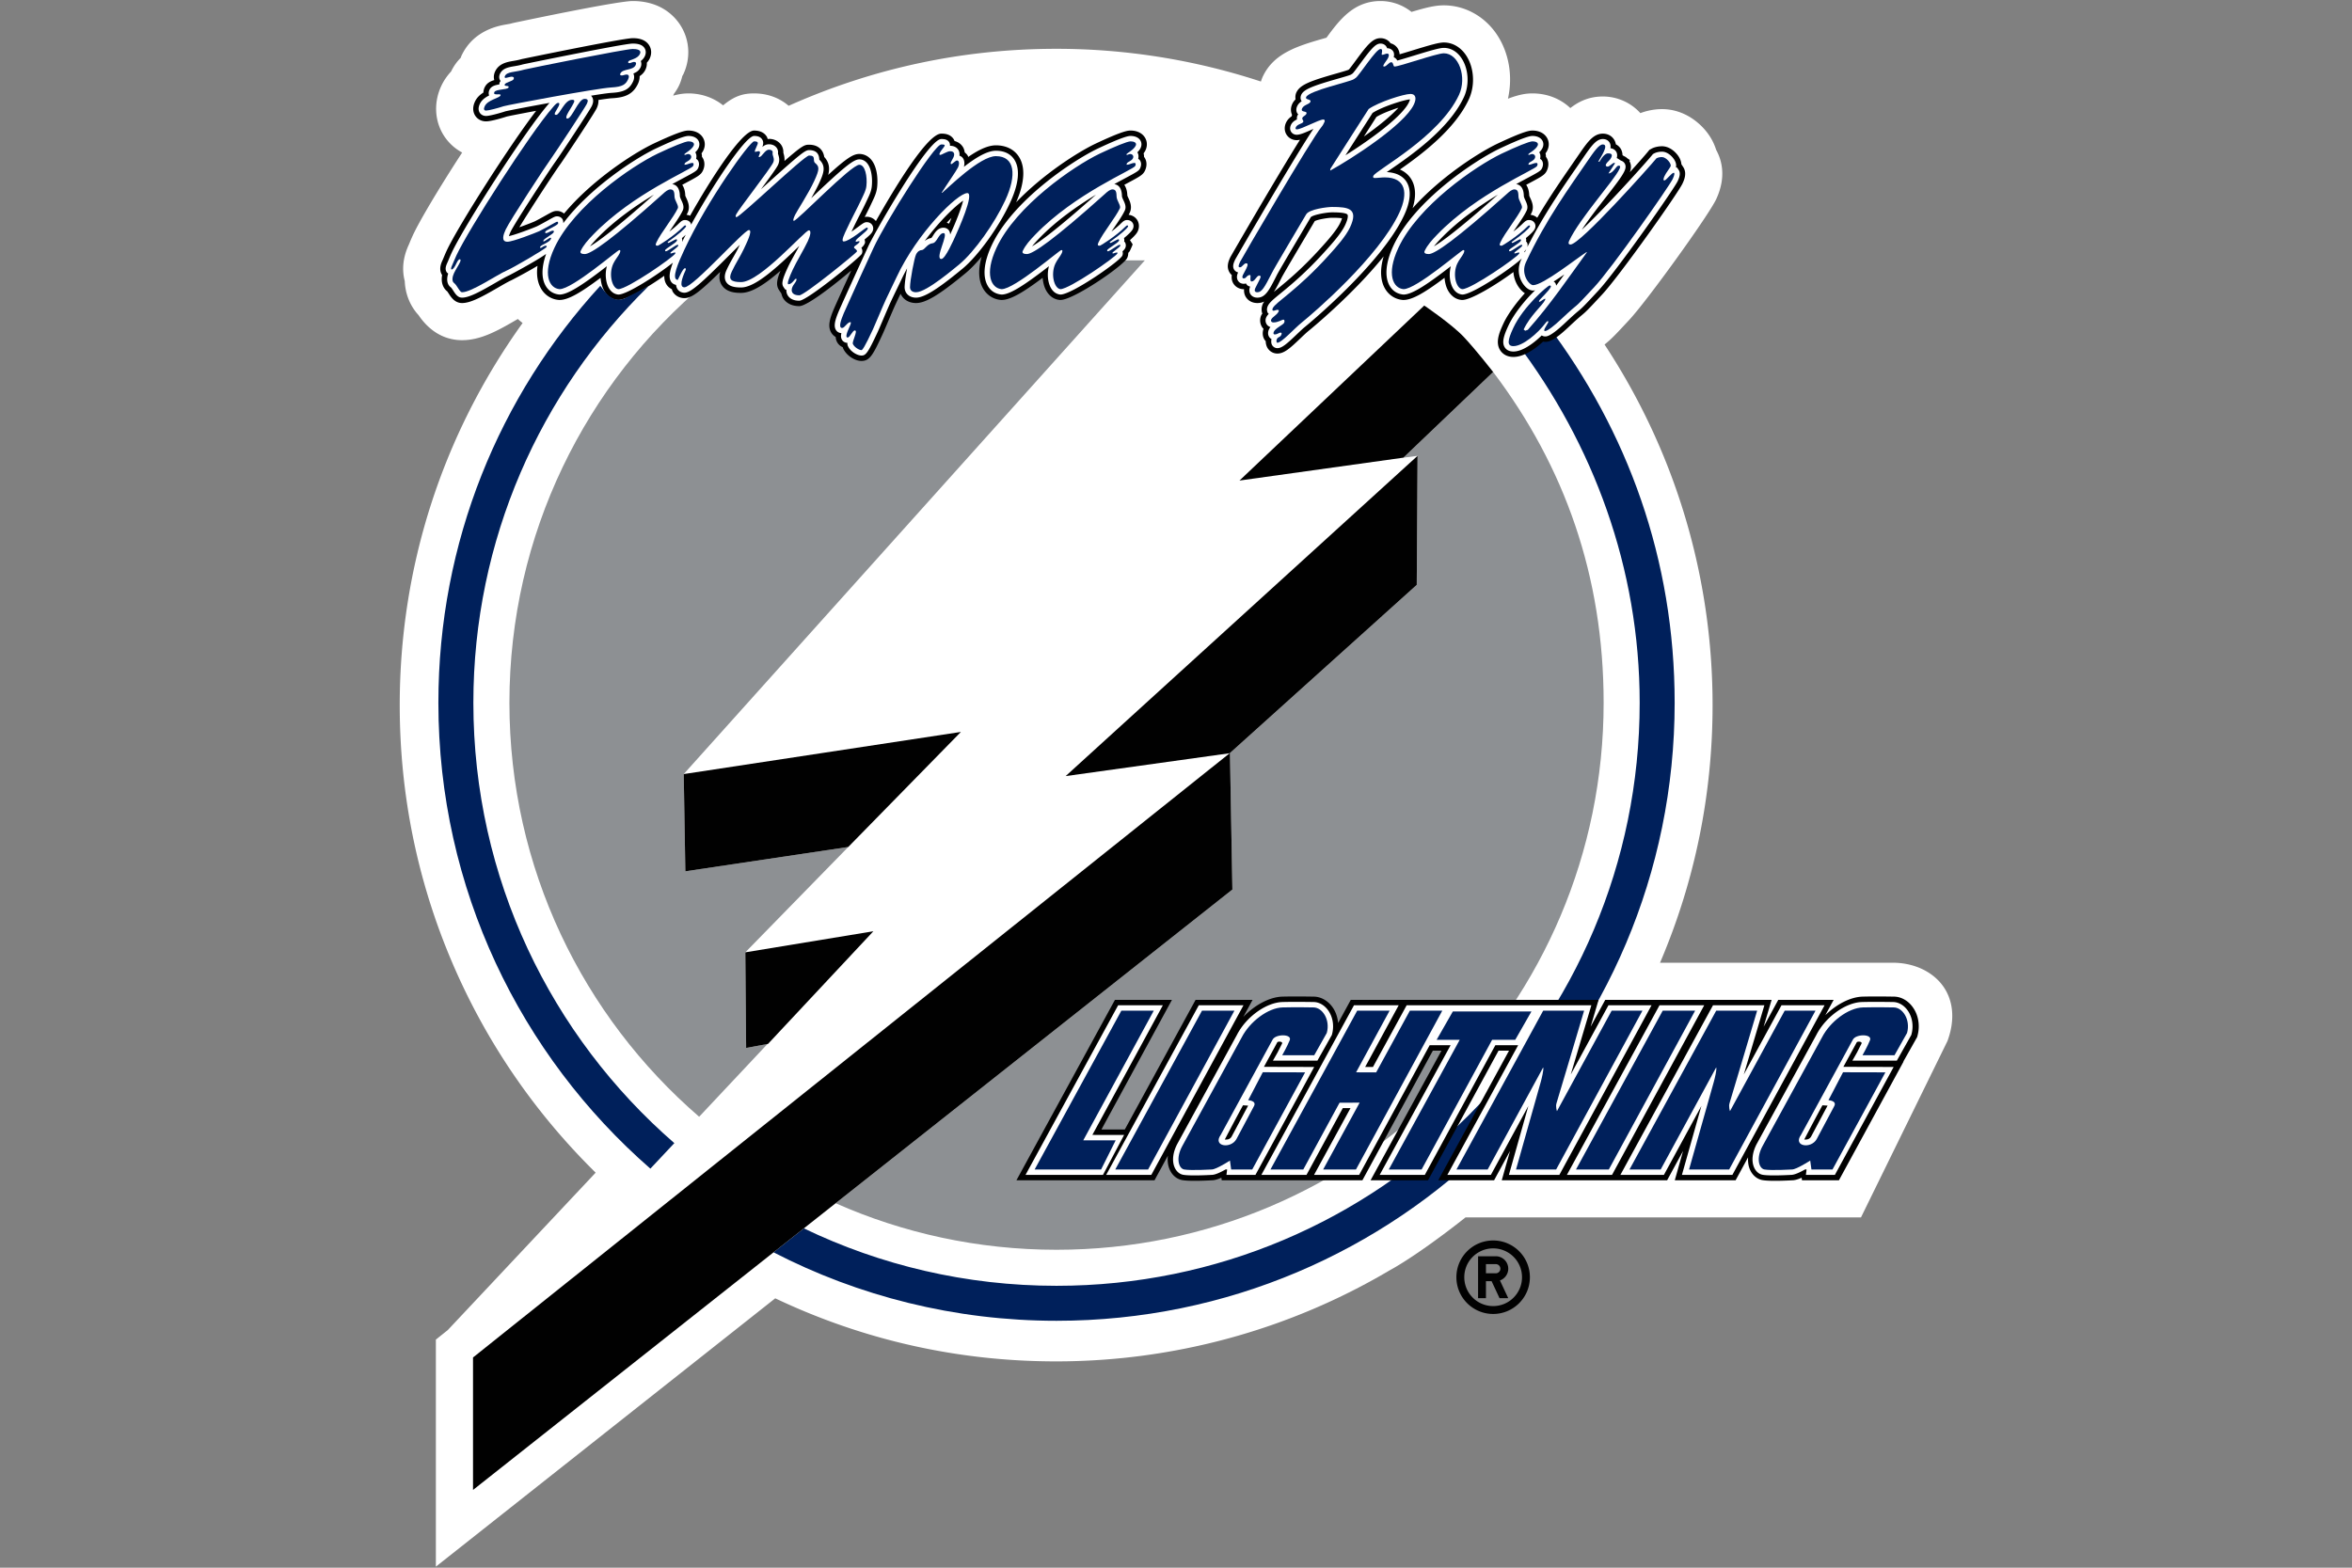 <svg xmlns="http://www.w3.org/2000/svg" viewBox="0 0 960 640" width="960" height="640" xml:space="preserve"><rect x="0" y="0" width="960" height="640" fill="#808080" stroke="none"/><path fill="#010101" d="M609.45 506.418c-8.282 0-15.005 6.713-15.005 15 0 8.279 6.723 15.002 15.005 15.002s14.995-6.723 14.995-15.001c0-8.288-6.713-15.001-14.995-15.001zm0 26.783a11.772 11.772 0 0 1-11.782-11.782c0-6.51 5.264-11.775 11.782-11.775 6.51 0 11.78 5.265 11.78 11.775 0 6.512-5.27 11.782-11.78 11.782zm6.164-15.26a5.085 5.085 0 0 0-5.09-5.082h-7.228v17.123h3.213v-6.954h2.306l3.246 6.954h3.553l-3.389-7.251a5.095 5.095 0 0 0 3.39-4.79zm-5.09 1.872h-4.015v-3.746h4.015c1.032 0 1.877.838 1.877 1.875a1.878 1.878 0 0 1-1.877 1.871z"/><path fill="#FFF" d="M794.88 425.004c3.094-8.334 2.517-16.226-1.635-22.197-4.257-6.123-12.003-9.78-20.72-9.78h-94.961l.163-.382c14.123-33.192 21.284-68.45 21.284-104.795 0-52.433-15.199-103.259-43.954-146.984l-.136-.207.473-.393c2.448-2.041 3.515-3.114 9.505-9.566 7.254-7.718 32.543-42.814 35.606-49.412 4.181-9.003 2.287-15.907-.038-20.113a22.76 22.76 0 0 0-2.497-5.388c-3.467-5.433-10.443-11.239-19.62-11.239-1.641 0-4.947.204-8.638 1.57l-.174.064-.125-.136c-3.867-4.227-9.405-6.652-15.194-6.652-4.82 0-9.1 1.5-13.086 4.584l-.185.143-.17-.16c-4.038-3.756-9.454-5.825-15.254-5.825-2.472 0-5.045.337-9.568 1.981l-.466.169.102-.485c1.856-8.825.3-17.997-4.273-25.162-4.978-7.8-13.203-12.456-22.002-12.456-3.563 0-7.192.888-13.056 2.638l-.137.04-.113-.088a20.32 20.32 0 0 0-12.528-4.35c-11.043 0-16.87 7.91-22.012 14.89l-.082.112h-.103c-11.457 3.278-21.346 6.116-25.906 15.937a16.203 16.203 0 0 0-.64 1.663l-.089.259-.26-.086a267.66 267.66 0 0 0-83.306-13.274c-37.848 0-74.529 7.804-109.025 23.195l-.087.039-.177-.06c-3.853-3.256-8.683-4.962-14.01-4.962-4.03 0-7.692.804-12.469 4.726l-.17.14-.176-.137c-3.876-3.05-8.82-4.73-13.924-4.73-1.915 0-3.695.241-5.768.778l-.512.133.261-.664c.956-1.3 1.652-2.447 2.19-3.607.498-1.073.915-2.284 1.277-3.704.083-.177.152-.294.222-.41.08-.135.16-.27.224-.41 3.036-6.537 2.581-13.993-1.218-19.945-2.356-3.692-8.022-9.883-19.494-9.883-6.653 0-48.683 8.928-49.052 9.018l-.578.157c-.354.105-.757.175-1.565.312-3.413.577-13.8 2.334-18.709 12.904a3.35 3.35 0 0 0-.142.385 4.556 4.556 0 0 1-.135.38l-.058.086a20.284 20.284 0 0 0-3.855 5.488l-.047.069c-1.67 1.803-3.014 3.792-3.997 5.91-3.12 6.718-2.718 14.277 1.074 20.222a20.216 20.216 0 0 0 7.215 6.773l.258.143-.16.248c-9.348 14.39-17.17 27.525-19.924 33.46a80.359 80.359 0 0 0-1.418 3.259l-.264.632c-2.358 5.079-2.918 10.075-1.668 14.853.206 5.288 2.2 10.21 5.622 13.919 5.746 8.467 12.836 10.237 17.775 10.237 7.819 0 14.843-4.063 22.28-8.365l.5-.29.151.151c.315.319.658.594 1.022.885.187.15.375.3.557.457l.193.164-.148.206c-32.709 45.682-49.999 99.544-49.999 155.765 0 36.48 7.21 71.845 21.425 105.115 13.726 32.124 33.36 60.917 58.351 85.577l.192.189-.184.196-60.168 64.065-4.866 3.89v92.694l138.52-109.544.156.073c35.973 17.034 74.497 25.672 114.502 25.672 47.98 0 95.074-12.868 136.188-37.212.117-.06 10.451-5.408 30.813-21.501l.075-.06h161.42l35.3-72z"/><path fill="#8D9093" d="m578.598 186.094-.33 52.678-76.247 68.648.993 55.727-161.94 128.066c27.57 12.204 58.066 18.998 90.16 18.998 123.329 0 223.31-99.98 223.31-223.31 0-51.696-15.92-96.455-45.099-135.043L572.81 186.84M346.222 345.78l-66.488 9.925-.662-39.694 188.216-209.719h-18.38l-48.513-3.127L296.75 107.3l-8.642 8.182c-49.007 40.964-80.183 102.552-80.183 171.42 0 67.552 30.038 128.053 77.44 169.002l27.894-29.703-8.715 1.614-.33-39.031"/><path fill="#00205B" d="M631.39 132.383s-6.812 4.011-8.632 3.515c0 0-2.854 4.276-3.681 4.111 31.1 41.13 50.178 91.79 50.178 146.893 0 131.451-106.568 238.02-238.02 238.02-36.95 0-71.93-8.426-103.132-23.45l-12.371 9.783c34.607 17.859 73.875 27.948 115.502 27.948 139.34 0 252.3-112.962 252.3-252.301 0-58.408-19.177-110.921-52.144-154.519z"/><g fill="#010101"><path d="M687.072 68.26s-.397-.62-.785-1.196c-.08-.912-.35-1.95-1.097-3.121-1.247-1.954-3.786-4.235-6.84-4.235-.745 0-2.67.104-4.388 1.06l-.745.414-.538.663c-1.17 1.444-3.97 4.623-7.448 8.454.404-.997.846-2.754-.179-4.582l.244-.38-1.043-.68c-.357-.352-.85-.689-1.477-.962l-.527-.344c-.032-1.183-.405-2.117-.752-2.66a4.998 4.998 0 0 0-1.96-1.775 5.221 5.221 0 0 0-.747-1.961c-.974-1.525-2.639-2.4-4.57-2.4-3.9 0-6.349 3.55-9.74 8.466 0 0-.244.353-.253.368l-2.676 3.883c-4.3 6.223-9.252 13.392-14.11 21.632-.729-.682-1.678-1.081-2.732-1.21.148-.283.317-.576.442-.849 1.119-2.408.088-4.623-.594-6.09-.13-.28-.31-.672-.378-.869l-.01-.212c-.074-1.912-.572-3.24-1.228-4.224l1.454-.78c4.997-2.666 6.183-3.299 6.995-5.047.857-1.847.795-3.776-.174-5.292-.063-.1-.154-.174-.224-.27a5.362 5.362 0 0 0-.175-1.457c.292-.4.566-.817.78-1.278.82-1.767.72-3.678-.28-5.243-1.13-1.77-3.24-2.785-5.793-2.785-1.045 0-2.991 0-14.53 5.45-7.848 3.785-23.302 13.79-34.42 26.258 1.868-5.922.789-9.761-.652-12.019-.845-1.325-2.26-2.783-4.51-3.782 8.921-6.228 22.404-16.35 28.104-28.622 2.613-5.628 2.22-12.776-.978-17.788-2.21-3.464-5.572-5.452-9.221-5.452-2.017 0-5.644 1.045-12.872 3.263-1.64.504-3.623 1.111-5.177 1.557a5.053 5.053 0 0 0-.763-2.383c-.687-1.077-1.732-1.808-2.966-2.126-.071-.098-.094-.202-.175-.3-.943-1.124-2.356-1.77-3.881-1.77-3.254 0-5.485 2.846-10.224 9.284-.936 1.272-2.183 2.963-2.663 3.479l-.231.157c-.694.29-2.988.949-4.874 1.488-10.454 2.99-14.862 4.53-16.36 7.756-.428.919-.472 1.877-.342 2.818-.491.498-.962 1.07-1.317 1.833-.93 2.008-.5 3.605-.109 4.462-.058.19-.099.39-.138.603-.846.562-1.732 1.363-2.308 2.603-.783 1.688-.703 3.484.218 4.929.887 1.39 2.43 2.22 4.128 2.22.43 0 .873-.058 1.336-.15-9.89 15.771-28.296 47.653-28.428 47.937-.631 1.36-1.805 3.889-.27 6.298.246.383.545.714.875 1.005-.174 1.258.03 2.477.68 3.497.903 1.413 2.478 2.257 4.213 2.257.012 0 .02-.005.033-.005.023.022.052.034.075.054-.072 1.136.153 2.237.757 3.182.983 1.543 2.689 2.426 4.68 2.426a6.449 6.449 0 0 0 2.81-.616c-.193.291-.4.577-.543.885-.635 1.366-.7 2.792-.246 4.062-.13.212-.294.35-.405.59a5.119 5.119 0 0 0 .324 4.938c.156.247.365.45.558.664-.516 1.567-.395 3.16.438 4.465.134.209.308.377.467.559.017 1.037.272 2.057.8 2.885.874 1.368 2.35 2.185 3.948 2.185 2.789 0 5.133-2.113 9.374-6.163 1.233-1.176 2.506-2.392 3.409-3.112.234-.19 17.771-14.436 30.601-30.383-1.893 6.448-.89 10.63.542 13.11 1.553 2.69 4.17 4.389 7.177 4.657l.197.017h.195c3.63 0 8.783-3.074 16.746-9.045.168 1.9.606 3.738 1.462 5.24 1.267 2.222 3.173 3.565 5.367 3.784l.218.02h.218c3.619 0 13.98-6.302 20.855-11.397.13 1.997.756 3.967 1.881 5.73.803 1.255 1.753 2.24 2.782 2.927-3.59 3.943-7.035 8.676-8.725 12.313-1.849 3.985-3.344 7.822-1.34 10.961.649 1.017 2.214 2.725 5.416 2.725 4.013 0 8.52-2.96 12.098-6.26.27.044.538.099.82.099 1.597 0 3.646-.46 9.518-5.977 3.387-3.192 4.668-4.258 5.514-4.963 1.656-1.379 2.214-1.895 8.163-8.3 7.081-7.534 31.032-41.385 32.903-45.415.573-1.236 1.918-4.133.316-6.642zM561.807 47.735c2.2-1.352 5.876-2.768 8.976-3.748-3.042 3.395-8.324 7.658-14.098 11.747l5.122-7.999zm-22.498 53.284c-7.878 8.751-13.991 13.749-18.035 17.056-.498.407-.902.744-1.331 1.1 1-1.576 1.992-3.513 3.15-5.799.624-1.304 6.315-10.902 9.715-16.637 0 0 2.881-4.883 3.825-6.48 1.338-.683 5.39-1.364 7.084-1.364 2.13 0 3.314.095 4.038.21-.122.423-.317.989-.703 1.819-1.466 3.154-5.543 7.664-7.743 10.094zM467.279 56.082c-1.13-1.77-3.242-2.785-5.795-2.785-1.045 0-2.99 0-14.527 5.45-7.337 3.539-21.325 12.5-32.202 23.835 3.44-7.89 3.86-14.305 1.136-18.573-1.926-3.016-5.262-4.678-9.398-4.678-3.298 0-7.172 1.886-11.28 4.736-.093-.195-.147-.412-.263-.594-.319-.5-.734-.902-1.185-1.255-.112-.802-.337-1.574-.775-2.259-.763-1.198-1.954-2.01-3.376-2.388-.1-.244-.192-.491-.335-.717-1.468-2.3-4.094-2.3-5.083-2.3-5.71 0-19.3 22.61-26.684 35.702a4.793 4.793 0 0 0-3.72-1.76c-.306 0-.577.054-.848.105.028-.06.061-.124.092-.183.889-1.738 1.73-3.38 2.702-5.47l.363-.772c.822-1.732 1.672-3.523 1.911-5.76.404-3.68-.057-8.607-2.557-11.397-1.253-1.398-2.927-2.168-4.712-2.168-2.445 0-5.121 1.642-12.703 8.545.66-2.45.54-4.992-1.613-7.314-.477-3.11-2.675-5.003-6.184-5.003-1.794 0-2.731.246-10.048 6.648.1-1.398-.202-2.543-.408-3.198-.031-.1-.074-.237-.085-.284.002.008.02.175.02.395.143-1.441-.284-2.882-1.24-3.971-1.101-1.256-2.781-1.977-4.604-1.977-.19 0-.334.072-.516.088-.122-.35-.192-.697-.42-1.054-1.027-1.612-2.763-2.429-5.157-2.429-5.064 0-17.915 20.236-26.117 34.779a5.038 5.038 0 0 0-1.435-.383c.146-.283.315-.576.442-.848 1.119-2.409.088-4.624-.596-6.09a12.2 12.2 0 0 1-.376-.87l-.01-.212c-.076-1.912-.572-3.239-1.228-4.224.48-.257 1.022-.55 1.452-.779 4.997-2.667 6.185-3.3 6.996-5.048.858-1.846.794-3.775-.173-5.291-.065-.1-.154-.175-.224-.27a5.36 5.36 0 0 0-.176-1.458c.293-.4.566-.817.78-1.278.821-1.767.719-3.678-.279-5.243-1.13-1.77-3.242-2.785-5.795-2.785-1.045 0-2.99 0-14.527 5.45-8.3 4.002-25.09 14.96-36.278 28.428-.831-.624-1.788-1.067-2.877-1.067-1.338 0-2.063.405-4.755 1.915-1.367.766-3.07 1.72-4.369 2.358-1.167.516-3.796 1.526-6.258 2.395 4.08-6.767 14.48-22.703 16.754-25.803 1.157-1.584 13.83-20.648 14.804-22.745.568-1.22.788-2.355.724-3.412 2.494-.382 4.428-.644 5.392-.704 5.057-.267 8.62-1.354 10.749-5.94.48-1.034.7-2.082.67-3.077.923-.626 1.803-1.435 2.393-2.706.425-.915.6-1.86.544-2.769.443-.503.858-1.065 1.18-1.757.856-1.843.765-3.812-.249-5.402-1.838-2.877-5.508-2.877-6.714-2.877-4.084 0-45.004 8.47-45.344 8.556-1.237.365-2.297.545-3.322.718-2.506.424-5.938 1.005-7.488 4.341-.54 1.165-.636 2.38-.338 3.496-1.573.445-3.113 1.23-3.954 3.041a5.441 5.441 0 0 0-.482 2.05c-1.353.857-2.658 2.004-3.46 3.733-1.29 2.776-.489 4.75.105 5.679.952 1.492 2.577 2.349 4.46 2.349 2.144 0 7.341-1.596 8.35-1.941.913-.243 5.856-1.205 12.075-2.36-10.999 14.367-31.928 47.214-36.528 57.117-.475 1.025-.86 1.95-1.169 2.693-.203.49-.379.914-.514 1.205-.506 1.089-1.693 3.642-.179 6.013 0 0 .02.03.02.033-.525 2.806.257 5.325 2.29 6.81-.163-.117-.243-.204-.246-.207.138.153.452.64.66.961.924 1.438 2.473 3.846 5.436 3.846 3.49 0 8.083-2.507 14.692-6.33 2.184-1.265 4.248-2.459 5.316-2.92.093-.037 5.738-2.91 10.78-5.935-.59 4.32.3 7.302 1.426 9.253 1.553 2.69 4.169 4.389 7.177 4.657l.195.017h.197c3.628 0 8.783-3.074 16.746-9.044.168 1.9.604 3.737 1.462 5.24 1.266 2.221 3.172 3.564 5.365 3.783l.218.021h.22c3.26 0 12.004-5.125 18.733-9.868-.013 1.264.22 2.372.793 3.364.539.937 1.34 1.636 2.274 2.107.142.382.238.786.456 1.13 1.02 1.597 2.736 2.514 4.707 2.514 2.924 0 6.164-2.462 14.604-10.736-.561 2.038-.372 3.851.612 5.393 2.046 3.206 6.15 3.206 7.903 3.206 4.49 0 9.963-3.7 16.093-9.042-1.497 3.59-1.903 5.847-.664 7.787 0 0 .578.902 1.02 1.535.157.7.388 1.38.78 1.995.746 1.169 2.587 3.13 6.534 3.13 3.146 0 14.108-8.504 21.21-14.557-2.91 6.374-6.049 13.288-7.105 15.727-1.53 3.634-2.751 7.123-.925 9.874a5.063 5.063 0 0 0 1.672 1.557c.055.83.273 1.631.76 2.396.52.813 1.273 1.405 2.132 1.782.067.2.103.401.204.603 1.289 2.718 4.635 4.995 7.422 4.995 3.417 0 4.71-2.457 8.666-10.975.407-.88 1.179-2.691 2.07-4.787 1.145-2.691 2.442-5.741 3.274-7.534a261.017 261.017 0 0 1 1.968-4.134c1.019 2.316 3.35 3.796 6.31 3.796 3.852 0 9.238-3.189 19.21-11.375.411-.338.88-.721 1.006-.817l-.002.002c2.074-1.723 4.312-4.068 6.56-6.726-1.845 6.376-.843 10.52.58 12.984 1.554 2.691 4.17 4.389 7.178 4.657l.195.017h.197c3.628 0 8.783-3.074 16.746-9.044.166 1.9.604 3.737 1.462 5.24 1.266 2.221 3.172 3.564 5.365 3.783l.218.021h.22c5.387 0 25.783-13.999 27.24-17.134.31-.67.439-1.377.437-2.075.176-.216.398-.4.54-.637l.128-.21.102-.222s1.02-2.192 1.024-2.438l-1.099-1.72c2.483-2.174 2.992-3.206 3.192-3.636.709-1.523.614-3.24-.249-4.594-.766-1.2-2.02-1.921-3.48-2.1.148-.283.318-.576.445-.848 1.118-2.409.088-4.624-.596-6.09-.13-.28-.31-.672-.376-.87a8.946 8.946 0 0 1-.011-.211c-.075-1.913-.572-3.24-1.228-4.224.48-.257 1.023-.551 1.452-.78 4.998-2.666 6.184-3.3 6.996-5.048.858-1.846.795-3.775-.172-5.291-.065-.1-.155-.175-.225-.27a5.431 5.431 0 0 0-.176-1.458c.293-.4.567-.817.782-1.278.82-1.767.717-3.678-.28-5.243zm-79.9 35.218a4.892 4.892 0 0 0-.942-.35 83.864 83.864 0 0 1 1.92-2c-.312.773-.635 1.554-.977 2.35zM629.87 408.19h-78.532l-1.253 2.297-3.906 7.153c-.238-2.47-1.039-4.83-2.51-6.755-1.95-2.554-4.711-4.019-7.488-4.017-.301-.006-7.442-.148-12.78 0-5.301.147-11.403 3.518-15.94 8.31l.256-.472 3.54-6.516h-23.263l-1.256 2.297-27.638 50.629H449.567l25.235-46.409 3.545-6.517h-23.266l-1.255 2.297-35.394 64.834-3.561 6.524h56.365l1.252-2.305 4.206-7.741c-.253 2.14.01 4.167.838 5.918 1.04 2.199 2.875 3.679 5.034 4.06 3.114.55 10.646.154 12.222.063.556-.013 1.634-.117 3.737-1.043l.143 1.048H556.082l1.253-2.305 27.505-50.62H588.362l-25.375 46.398-3.57 6.527h23.457l1.254-2.305 27.524-50.62h4.285l-25.331 46.401-3.562 6.524h22.79l1.252-2.305 5.255-9.665-1.796 6.36-1.583 5.61H680.457l1.252-2.305 5.256-9.665-1.797 6.36-1.584 5.61H708.409l1.253-2.305 3.848-7.08c-.127 1.89.122 3.69.864 5.257 1.04 2.2 2.877 3.679 5.035 4.06 3.114.55 10.645.153 12.22.063.557-.013 1.637-.117 3.738-1.043l.143 1.048H750.581l1.254-2.303 21.584-39.652 3.538-6.501-.09-.002.242-.428 5.127-9.097.269-.477.143-.528c1.154-4.233.356-8.71-2.137-11.972-1.95-2.553-4.711-4.019-7.486-4.017-.301-.006-7.444-.148-12.783 0-5.025.14-10.761 3.187-15.213 7.582l3.402-6.26h-22.607l-1.252 2.301-4.724 8.675c.775-2.606 1.356-4.563 1.58-5.312l1.679-5.664H655.2l-1.253 2.301-4.72 8.675c.773-2.606 1.354-4.563 1.575-5.312l1.681-5.664H629.87"/></g><g fill="#FFF"><path d="M468.612 479.64H451.5l1.78-3.263 35.394-64.834.628-1.15h18.247l-1.771 3.26-35.227 64.834-.627 1.152zM656.664 479.64h-17.112l1.78-3.263 35.394-64.834.627-1.15H695.6l-1.77 3.26-35.228 64.834-.628 1.152zM711.751 438.653l14.758-27.107.625-1.152h17.589l-1.771 3.259-35.23 64.834-.624 1.152H686.497l.793-2.804 7.155-25.34-14.673 26.992-.627 1.152h-17.762l1.78-3.262 35.394-64.834.627-1.15h20.968l-.841 2.834c-.272.922-4.377 14.751-7.56 25.426zM551.231 452.373l-13.103 24.004-1.78 3.262H554.77l.625-1.152 28.133-51.774h8.552l-27.161 49.663-1.784 3.263H581.564l.626-1.152 28.152-51.774h9.312l-27.113 49.664-1.78 3.262h17.761l.627-1.152 14.674-26.991-7.157 25.339-.791 2.804h20.598l.627-1.152 35.23-64.834 1.769-3.26H656.51l-.626 1.153-14.756 27.107c3.183-10.675 7.287-24.504 7.561-25.425l.84-2.834h-75.382l-.627 1.15-13.128 24.045-3.182-.013 11.914-21.923 1.769-3.26H552.647l-.627 1.15-35.395 64.834-1.78 3.262h18.424l.627-1.152 14.18-26.1 3.155-.014M541.917 412.223c-1.53-2.003-3.652-3.15-5.78-3.15-.073-.002-7.39-.147-12.675 0-6.664.185-14.837 6.087-18.58 13.386l-24.134 44.135c-2.054 3.651-2.511 7.457-1.222 10.18.73 1.545 1.978 2.575 3.423 2.831 2.956.523 10.867.081 11.63.034 1.405 0 3.66-1.08 5.71-2.236l.582.03-.277 2.206H512.429l.627-1.15 21.583-39.654 1.77-3.25-3.702-.01-16.816-.04c1.421-2.609 3.736-6.821 5.468-10.044l-.002.002s.013-.017.03-.052l-.028.05c.33-.4 2.114-.366 1.976.46l-1.893 3.75-1.88 3.297H537.713l.633-1.121 5.126-9.098.135-.237.071-.264c.975-3.576.316-7.333-1.76-10.055zm-39.196 51.77c-.887 1.516-2.41 1.158-2.816 1.239 0 0 3.493-6.758 7.439-14l2.096.135-6.72 12.626zM778.425 412.223c-1.528-2.003-3.652-3.15-5.778-3.15-.073-.002-7.392-.147-12.675 0-6.664.185-14.837 6.087-18.58 13.386l-24.134 44.135c-2.054 3.651-2.511 7.457-1.224 10.18.731 1.545 1.98 2.575 3.425 2.831 2.956.523 10.865.081 11.63.034 1.403 0 3.657-1.08 5.708-2.236l.581.03-.276 2.206h11.837l.625-1.15 21.583-39.654 1.772-3.25-3.702-.01-16.818-.04c1.423-2.609 3.738-6.821 5.47-10.044l-.004.002s.013-.017.031-.052a.739.739 0 0 0-.028.05c.33-.4 2.113-.366 1.976.46l-1.894 3.75-1.878 3.297h18.149l.633-1.121 5.125-9.098.136-.237.073-.264c.973-3.576.316-7.333-1.763-10.055zm-39.194 51.77c-.889 1.516-2.412 1.158-2.818 1.239 0 0 3.495-6.758 7.439-14l2.096.135-6.717 12.626zM445.86 463.321l27.005-49.668 1.773-3.26h-18.25l-.627 1.15-35.394 64.834-1.78 3.262h31.609l8.636-16.318zM685.213 69.445s-.65-1.018-.837-1.12h-.335c.2-.757.168-1.82-.71-3.196-1.022-1.6-2.957-3.215-4.98-3.215-.575 0-2.048.076-3.316.781l-.373.207-.269.33c-2.894 3.573-19.851 22.33-28.76 30.567 2.79-4.24 6.483-8.995 9.669-13.082 3.716-4.769 6.652-8.536 7.688-10.766.3-.65.929-2 .107-3.29a2.622 2.622 0 0 0-1.47-1.083l-1.216-.792c-.187-.121-.353-.182-.522-.253.36-1.205.102-2.103-.251-2.655-.602-.944-1.54-1.258-2.308-1.38.11-.789.075-1.615-.399-2.356-.329-.516-1.118-1.383-2.712-1.383-2.74 0-4.803 2.989-7.924 7.513 0 0-.244.354-.248.363l-2.681 3.89c-6.069 8.78-13.44 19.459-19.971 32.347.195-.677.166-1.39-.212-1.98-.075-.119-.211-.177-.306-.28.11-.49.087-.959-.071-1.41 1.673-1.369 3.187-2.787 3.631-3.743.394-.85.355-1.753-.11-2.479-.276-.433-.94-1.158-2.284-1.158-.95 0-1.543.538-2.02.97 0 0-.236.212-.349.319-1.147 1.167-2.583 2.356-3.996 3.428l.983-1.434c1.822-2.649 3.544-5.15 4.49-7.189.687-1.478.006-2.94-.593-4.23-.203-.436-.543-1.166-.574-1.585-.007-.062-.012-.21-.018-.34-.132-3.327-1.644-4.374-3.116-4.595 1.67-.919 3.233-1.763 4.506-2.442 4.655-2.484 5.547-2.984 6.034-4.03.73-1.575.293-2.666-.033-3.176-.187-.295-.467-.497-.747-.692.218-.9.186-1.809-.3-2.573-.015-.022-.045-.03-.058-.052.547-.547 1.035-1.135 1.345-1.804.498-1.07.447-2.21-.137-3.128-.718-1.122-2.152-1.767-3.936-1.767-.683 0-2.497 0-13.587 5.24-10.446 5.037-34.724 21.316-43.185 39.534-3.167 6.823-3.72 12.65-1.55 16.408 1.206 2.09 3.147 3.356 5.658 3.571 3.539 0 9.845-4.237 19.322-11.575-.909 3.411-.358 6.847.802 8.883.903 1.584 2.205 2.535 3.887 2.692 4.136 0 20.114-10.79 24.265-14.74-.108.227-.222.44-.327.668-1.412 3.042-1.166 6.563.657 9.422 1.206 1.888 2.818 3.016 4.315 3.016.241 0 .536-.073.81-.118-3.945 3.79-8.631 9.516-10.926 14.458-1.901 4.095-2.755 6.856-1.483 8.846.496.778 1.517 1.705 3.558 1.705 3.57 0 8.07-3.181 11.528-6.574.404.25.866.414 1.39.414.74 0 2.282 0 8.005-5.377 3.438-3.238 4.748-4.33 5.616-5.052 1.496-1.246 1.898-1.581 7.967-8.117 7.249-7.713 31.001-41.582 32.508-44.832.698-1.502 1.3-3.214.459-4.529zM611.381 79.47c-15.947 14.203-23.021 19.31-26.091 21.091.841-1.07 1.82-2.125 2.886-3.23 7.08-7.343 15.762-13.35 23.205-17.861zm10.956 23.575c-.013-.149-.093-.281-.135-.425.324-.294.553-.585.77-.88-.215.43-.423.871-.635 1.305zm16.16 8.997a597.834 597.834 0 0 1-3.33 4.564c-.05-.364-.132-.727-.334-1.043-.171-.268-.436-.443-.687-.628 1.36-.858 2.8-1.815 4.35-2.893zM574.063 74.174c-1.086-1.703-3.38-3.69-8.038-3.918l1.295-.895c8.428-5.806 24.114-16.612 30.195-29.707 2.274-4.894 1.93-11.34-.836-15.673-1.823-2.858-4.439-4.433-7.362-4.433-1.778 0-5.805 1.197-12.225 3.166-2.253.691-5.13 1.573-6.755 1.996-.374-.663-.858-1.113-1.457-1.339.194-.903.194-1.736-.234-2.405-.516-.81-1.42-1.27-2.479-1.283a2.695 2.695 0 0 0-.495-.913c-.53-.633-1.307-.98-2.19-.98-1.977 0-3.666 1.887-8.447 8.386-1.083 1.47-2.564 3.483-2.935 3.814 0 0-.736.503-.667.46-.547.292-3.202 1.05-5.335 1.661-10.143 2.902-13.93 4.33-14.968 6.565-.353.76-.376 1.573-.067 2.286.064.146.158.245.238.367-.687.443-1.384 1.044-1.828 1.999-.565 1.218-.35 2.148-.07 2.714.133.27.307.478.488.667-.093.133-.208.23-.283.39-.29.622-.3 1.176-.225 1.663-.856.4-1.894 1.004-2.466 2.235-.63 1.356-.223 2.344.077 2.812.48.752 1.328 1.202 2.27 1.202 1.421 0 3.403-.857 6.516-2.253.098-.044.219-.097.321-.144-7.53 11.105-31.78 52.995-31.93 53.319-.577 1.243-1.297 2.792-.41 4.181.186.292.689.875 1.608 1.104-.02.042-.044.078-.063.12-.565 1.218-.562 2.383.01 3.279.502.787 1.36 1.238 2.353 1.238.339 0 .632-.058.905-.135.105.197.207.394.375.572.351.377.815.583 1.312.7-.603 1.51-.199 2.596.132 3.113.335.525 1.147 1.408 2.82 1.408 3.287 0 4.812-3.01 7.883-9.071.585-1.26 6.14-10.628 9.816-16.827l4.098-6.946c.89-.963 6.29-1.98 8.707-1.98 1.407 0 5.686 0 6.306.972.057.09.52.977-.972 4.192-1.605 3.457-5.67 7.952-8.103 10.642-7.99 8.876-14.182 13.938-18.278 17.288-2.916 2.385-4.523 3.698-5.19 5.132-.48 1.039-.453 2.11.078 2.943.078.123.213.182.31.288-.393.388-.768.836-1.038 1.42a2.923 2.923 0 0 0 .183 2.823c.356.56.906.91 1.527 1.148a4.563 4.563 0 0 0-.593.932c-.505 1.086-.482 2.198.062 3.05.245.385.578.688.967.894-.184.897-.147 1.85.3 2.55a2.478 2.478 0 0 0 2.09 1.166c1.85 0 3.717-1.608 7.851-5.553 1.325-1.265 2.575-2.46 3.546-3.234.309-.248 31.03-25.404 40.38-45.54 2.65-5.706 2.97-10.418.92-13.628zm-24.898-10.782.521-.816 10.537-16.456c3.825-2.52 12.888-5.406 15.27-5.541-.048.258-.145.607-.381 1.114-2.693 5.799-15.713 15.282-25.947 21.699zM465.42 57.269c-.716-1.122-2.152-1.767-3.936-1.767-.684 0-2.495 0-13.585 5.24-10.448 5.037-34.726 21.316-43.186 39.533-3.168 6.824-3.719 12.651-1.55 16.409 1.205 2.09 3.146 3.355 5.659 3.571 3.539 0 9.845-4.237 19.32-11.576-.907 3.412-.358 6.847.802 8.884.903 1.583 2.207 2.535 3.888 2.692 4.633 0 24.179-13.572 25.24-15.86.279-.598.255-1.206.091-1.776.424-.385.762-.754 1.003-1.15l.064-.106.052-.11a2.45 2.45 0 0 0-.137-2.36c-.077-.12-.213-.178-.308-.282a2.54 2.54 0 0 0-.07-1.41c1.672-1.368 3.187-2.787 3.63-3.742.396-.85.355-1.753-.109-2.48-.275-.432-.94-1.157-2.285-1.157-.95 0-1.542.538-2.02.97 0 0-.236.212-.349.318-1.146 1.168-2.583 2.357-3.994 3.43.326-.478.653-.957.981-1.435 1.823-2.65 3.544-5.151 4.491-7.189.687-1.479.007-2.94-.594-4.23-.204-.437-.544-1.166-.573-1.585a7.232 7.232 0 0 1-.018-.34c-.132-3.327-1.645-4.374-3.117-4.595 1.67-.919 3.235-1.763 4.506-2.443 4.657-2.483 5.549-2.983 6.034-4.03.73-1.574.294-2.665-.031-3.176-.189-.294-.467-.497-.747-.691.218-.901.185-1.809-.303-2.573-.015-.022-.042-.03-.057-.052.547-.547 1.035-1.135 1.346-1.804.497-1.07.448-2.211-.138-3.128zm-44.17 43.291c.843-1.07 1.82-2.125 2.886-3.23 7.08-7.343 15.763-13.35 23.205-17.861-15.947 14.203-23.021 19.31-26.091 21.091zM414.033 65.196c-1.067-1.67-3.24-3.66-7.54-3.66-3.545 0-8.21 2.79-13.058 6.577.342-1.31.235-2.547-.343-3.454-.357-.557-.891-.89-1.482-1.108.103-.881-.034-1.709-.478-2.405-.386-.606-1.33-1.621-3.316-1.621-.026 0-.05.014-.075.015.036-.528-.032-1.046-.32-1.5-.82-1.28-2.383-1.28-3.225-1.28-5.499 0-27.234 38.289-29.66 43.515-2.29 4.933-10.392 22.646-12.158 26.724-1.548 3.678-2.229 6.133-1.12 7.8.483.729 1.273 1.123 2.16 1.217-.25 1.12-.19 2.01.293 2.77.475.743 1.266 1.161 2.171 1.186-.03.487.01.945.23 1.35.957 2.153 3.742 3.823 5.498 3.823 1.752 0 2.577-.893 6.666-9.699.394-.846 1.155-2.641 2.041-4.72 1.15-2.707 2.455-5.774 3.303-7.6.984-2.119 1.826-3.85 2.57-5.377.615-1.267 1.198-2.464 1.76-3.674.714-1.54 1.499-3.045 2.31-4.53-.556 2.968-1.015 6.148-1.025 7.829.088 2.475 1.963 4.138 4.664 4.138 3.198 0 8.524-3.252 17.81-10.874.5-.41.932-.765 1.085-.878 6.496-5.4 14.833-16.97 19.485-26.987 3.575-7.695 4.18-13.774 1.754-17.577zM387.93 95.498l-.109.24c-.034-.611-.156-1.18-.503-1.662-.508-.706-1.314-1.11-2.209-1.11-2.238 0-3.425 1.87-4.207 3.109-.243.38-.591.924-.79 1.098-1.118.173-1.996.674-2.702 1.235 6.07-8.178 12.438-14.29 15.71-16.488-.75 3.089-2.965 8.787-5.19 13.578zM351.742 103.641c.292-.629.407-1.504-.154-2.48.493-.417.968-.898 1.268-1.542l.223-.479-.02-.529a2.481 2.481 0 0 0-.187-.809l.028-.024c1.77-1.488 2.794-2.376 3.229-3.313.412-.887.37-1.831-.113-2.59-.476-.745-1.287-1.173-2.223-1.173-.942 0-1.497.412-3.563 1.944a91.237 91.237 0 0 1-2.69 1.93 223.44 223.44 0 0 1 3.533-7.163c.88-1.718 1.71-3.342 2.665-5.394l.371-.787c.776-1.638 1.51-3.186 1.712-5.056.334-3.06.01-7.433-2.008-9.684-.842-.94-1.903-1.435-3.07-1.435-2.373 0-6.213 3.095-19.57 15.773l-.069.065c1.16-2.013 2.311-4.113 3.207-6.041 1.955-4.21 2.923-7.005.1-9.686-.004-.058-.01-.101-.01-.155-.098-2.474-1.497-3.728-4.158-3.728-1.585 0-3.311 1.249-17.991 14.49l-1.645 1.483c3.94-5.31 6.375-8.671 6.967-9.947.837-1.8.381-3.254.11-4.123-.064-.2-.15-.475-.152-.566 0 0 0 .014.018-.102a2.995 2.995 0 0 0-.724-2.396c-.684-.78-1.76-1.227-2.948-1.227-1.117 0-1.98.483-2.686 1.073l-.028-.018c.37-.934.591-1.987-.081-3.04-.9-1.41-2.642-1.41-3.298-1.41-3.534 0-17.038 20.395-25.7 36.218-.062-.252-.09-.515-.235-.74-.275-.433-.939-1.158-2.285-1.158-.947 0-1.542.538-2.02.97 0 0-.236.212-.348.318-1.146 1.168-2.583 2.357-3.995 3.43l.982-1.435c1.823-2.649 3.545-5.15 4.49-7.189.688-1.478.007-2.94-.594-4.23-.203-.436-.543-1.166-.573-1.585a7.457 7.457 0 0 1-.017-.34c-.132-3.327-1.646-4.374-3.117-4.595a445.033 445.033 0 0 1 4.505-2.442c4.657-2.484 5.55-2.984 6.034-4.03.731-1.575.295-2.666-.03-3.177-.19-.294-.468-.497-.75-.691.22-.9.188-1.809-.3-2.573-.015-.022-.043-.03-.058-.052.549-.547 1.036-1.135 1.346-1.804.497-1.07.448-2.21-.138-3.128-.716-1.122-2.152-1.767-3.936-1.767-.682 0-2.495 0-13.585 5.24-8.651 4.17-26.758 16.056-37.542 30.36.015-.825-.198-1.473-.491-1.835-.498-.614-1.23-.954-2.064-.954-.762 0-1.208.25-3.678 1.634-1.391.78-3.123 1.75-4.554 2.452-2.054.906-8.995 3.513-11.405 3.987.108-.396.3-.952.692-1.795 1.528-3.292 15.998-25.46 18.536-28.919 1.208-1.65 13.751-20.574 14.586-22.372.285-.615 1.045-2.25.104-3.722a2.734 2.734 0 0 0-.418-.507c3.902-.632 6.98-1.077 8.313-1.16 5.134-.271 7.37-1.448 8.865-4.668.558-1.199.537-2.311.115-3.247 1.151-.434 2.29-1.12 2.948-2.535.41-.885.373-1.764.073-2.542.64-.499 1.244-1.107 1.652-1.984.728-1.57.244-2.733-.109-3.287-1.064-1.667-3.28-1.859-4.855-1.859-3.635 0-44.467 8.405-44.804 8.49-1.277.378-2.404.568-3.494.754-2.357.399-4.794.81-5.855 3.095-.602 1.298-.21 2.248.078 2.699.037.06.11.147.176.228-.111.151-.238.286-.323.468-.143.31-.18.632-.206.95-1.7.27-3.32.687-4.018 2.191-.459.99-.348 1.778-.136 2.315-1.485.743-3.017 1.768-3.808 3.469-.804 1.732-.462 2.894-.034 3.563.54.846 1.488 1.33 2.601 1.33 1.6 0 6.171-1.323 7.768-1.861 1.004-.29 9.132-1.849 18.131-3.478-.097.114-.195.216-.294.334-9.194 10.432-34.606 49.97-39.707 60.957-.458.983-.832 1.885-1.133 2.61a36.62 36.62 0 0 1-.552 1.287c-.571 1.232-1.115 2.65-.319 3.898.161.253.404.421.638.594-.786 2.402-.45 4.514 1.096 5.642.228.178.701.914.984 1.355.855 1.328 1.823 2.834 3.583 2.834 2.933 0 7.481-2.502 13.588-6.035 2.243-1.297 4.361-2.522 5.591-3.053.123-.05 10.487-5.5 15.129-8.755-1.882 5.349-1.983 9.898-.184 13.014 1.206 2.09 3.146 3.355 5.66 3.571 3.538 0 9.844-4.237 19.319-11.575-.907 3.411-.358 6.846.804 8.883.902 1.583 2.206 2.535 3.887 2.692 3.628 0 16.375-8.31 22.253-13.018-1.358 3.6-1.738 6.019-.817 7.617.462.8 1.229 1.264 2.124 1.47.073.773.31 1.296.555 1.682.607.95 1.646 1.494 2.849 1.494 2.571 0 6.725-3.721 17.906-14.906a527.648 527.648 0 0 1 4.706-4.668l-.067.143-.335.71c-.594 1.279-1.33 2.574-2.111 3.945-.936 1.645-1.903 3.347-2.837 5.357-.358.771-1.449 3.12-.187 5.096 1.237 1.938 3.879 2.186 6.043 2.186 5.762 0 14.442-7.946 23.58-16.799l.224-.218c-.51.948-1.056 1.936-1.598 2.91-1.13 2.029-2.295 4.128-3.081 5.82-2.514 5.412-2.598 6.858-1.837 8.052 0 0 .65 1.02.83 1.115h.368c-.032.876.152 1.708.603 2.415.613.963 1.924 2.111 4.674 2.111 3.279 0 24.888-17.806 25.502-19.128zm-71.858-7.79c-.501.97-.981 1.91-1.426 2.814-.018-.02-.04-.034-.058-.053a2.54 2.54 0 0 0-.07-1.41c.552-.453 1.07-.906 1.554-1.35zM266.903 79.47c-15.947 14.202-23.021 19.31-26.091 21.09.843-1.068 1.82-2.124 2.887-3.23 7.08-7.342 15.764-13.349 23.204-17.86z"/></g><g fill="#010101"><path d="m578.598 186.094-.33 52.678-76.328 68.721-66.985 9.345z"/><path d="m502.021 307.41.993 55.737L193.069 608.26v-54.083zM313.474 426.162l-8.931 1.653-.33-39.031 52.264-8.601zM346.222 345.78l-66.488 9.925-.662-39.694 113.13-17.202zM572.81 186.839l-66.902 9.345 75.42-71.45s11.247 7.608 16.209 12.901c4.961 5.293 11.908 14.223 11.908 14.223L572.81 186.84z"/></g><g fill="#00205B"><path d="m265.463 477.093 9.78-10.414c-50.251-43.64-82.03-107.998-82.03-179.777 0-66.616 27.368-126.84 71.473-170.044l-9.835 5.05c-5.27 1.883-8.003-2.93-9.821-5.246-41.166 44.897-66.098 104.527-66.098 170.24 0 75.884 33.51 143.939 86.531 190.19zM457.696 412.6h13.232l-28.778 52.925h13.232l-5.955 11.909h-27.124zM468.612 477.434h-13.396l35.395-64.835h13.23zM554.959 450.15l-14.896 27.284h13.397l35.228-64.835h-13.231l-13.758 25.2-8.188-.031 13.675-25.168h-13.23l-35.395 64.834h13.398l14.802-27.246zM609.032 424.508l-28.778 52.926h-13.399l28.945-52.926h-9.428l6.617-11.576h32.086l-6.615 11.576zM629.87 435.755l-22.658 41.679h-12.735l35.393-64.835h16.706s-10.752 36.222-11.247 37.71c-.498 1.49.165 3.308.165 3.308l22.328-41.018h12.569l-35.228 64.835h-16.375s9.946-35.223 10.09-35.726c.331-1.157 1.324-5.126.992-5.953zM504.668 465.029l7.194-13.52c1.076-2.191-2.397-2.357-2.397-2.357l5.954-11.412 17.283.04-21.583 39.654h-8.601l-.497-3.638s-5.622 3.638-7.442 3.638c0 0-8.457.491-11.247 0-2.116-.373-3.638-4.465-.661-9.759l24.147-44.158c3.308-6.451 10.751-12.075 16.706-12.241 5.293-.147 12.57 0 12.57 0 3.637 0 6.946 4.963 5.457 10.42l-5.127 9.096h-13.066s1.995-3.5 3.06-6.118c1.074-2.647-5.871-2.647-7.03-.166l-21.169 38.867c-3.308 4.63 4.134 5.79 6.449 1.654zM700.493 435.755l-22.659 41.679H665.1l35.394-64.835h16.705s-10.751 36.222-11.248 37.71c-.494 1.49.166 3.308.166 3.308l22.328-41.018h12.571l-35.229 64.835h-16.373l10.088-35.726c.33-1.157 1.322-5.126.992-5.953zM656.664 477.434h-13.398l35.396-64.835h13.231zM741.51 465.029l7.195-13.52c1.076-2.191-2.398-2.357-2.398-2.357l5.954-11.412 17.284.04-21.584 39.654h-8.6l-.497-3.638s-5.623 3.638-7.443 3.638c0 0-8.458.491-11.246 0-2.118-.373-3.638-4.465-.662-9.759l24.147-44.158c3.31-6.451 10.751-12.075 16.706-12.241 5.293-.147 12.57 0 12.57 0 3.639 0 6.946 4.963 5.457 10.42l-5.127 9.096h-13.067s1.998-3.5 3.06-6.118c1.075-2.647-5.87-2.647-7.028-.166l-21.17 38.867c-3.308 4.63 4.134 5.79 6.449 1.654zM213.964 28.417c1.994-.503 41.249-8.422 44.265-8.422 1.51 0 3.78.25 2.964 2.01-1.05 2.263-4.32 2.263-4.729 3.143-.175.378-.04.629.463.629.377 0 1.365-.503 1.868-.503.754 0 1.024.503.673 1.258-1.109 2.387-5.294 1.382-6.285 3.519-.234.503.026.755.654.755.503 0 1.307-.377 1.936-.377 1.006 0 1.1.88.633 1.885-.993 2.138-2.214 3.143-6.983 3.394-6.083.378-42.424 7.166-43.915 7.669-2.235.754-6.097 1.76-7.102 1.76-.88 0-1.092-.629-.566-1.76 1.226-2.64 5.918-3.268 6.442-4.4.528-1.132-3.317.376-2.5-1.383.585-1.257 5.312-.88 5.779-1.886.469-1.005-2.02-.252-1.553-1.257.409-.88 3.225-1.257 3.633-2.137.292-.628-.036-1.006-.791-1.006-.628 0-2.12.503-2.37.503-.503 0-.638-.252-.404-.755.876-1.885 4.094-1.508 7.888-2.64zm11.734 15.337c.845-1.006 1.571-1.76 2.076-1.76.503 0 .763.252.238 1.383-.352.754-1.011 1.633-1.42 2.513-.233.504-.342 1.006.414 1.006 1.507 0 3.363-6.16 6.506-6.16.754 0 1.14.251.73 1.132-.758 1.634-2.195 3.645-2.778 4.903-.526 1.131-.382 1.634.12 1.634 1.885 0 4.491-8.046 7.005-8.046 1.509 0 1.536.755.952 2.012-.702 1.508-12.986 20.114-14.365 21.999-2.397 3.269-17.122 25.77-18.758 29.292-.875 1.885-2.083 5.028.682 5.028 2.264 0 11.5-3.645 12.923-4.275 3.09-1.508 6.963-3.897 7.341-3.897.377 0 .511.252.404.755-.409.88-4.872 2.64-5.164 3.269-.117.25-.166.628.212.628.88 0 1.975-1.006 2.855-1.006.503 0 .453.378.337.628-.408.88-3.807 2.515-4.217 3.395-.057.126-.05.377.076.377.503 0 2.336-1.508 2.839-1.508.376 0 .26.251.085.628-.642 1.384-3.884 2.137-4.351 3.143-.117.252-.05.377.328.377.376 0 1.037-.88 2.041-.88.253 0 .445.126.27.503-.35.755-13.959 8.674-16.127 9.554-4.087 1.76-14.454 8.926-18.35 8.926-1.007 0-2.053-2.892-3.28-3.77-1.03-.756-.658-2.642-.016-4.025.7-1.508 1.778-3.017 2.421-4.4.233-.502.457-1.256-.044-1.256-.504 0-.921.628-1.564 2.011-.35.755-1.119 2.137-1.747 2.137-.503 0-.22-.88.248-1.886.408-.88.924-2.262 1.685-3.896 4.786-10.309 30.09-49.909 39.393-60.468z"/><path d="M268.402 62.736c6.12-2.891 11.26-5.028 12.645-5.028 1.256 0 2.657.503 2.073 1.76-.758 1.634-3.597 3.143-3.713 3.394-.117.252-.05.377.077.377.376 0 .93-.377 1.432-.377.629 0 1.594.629 1.068 1.76s-2.15 1.383-2.5 2.137c-.176.377-.11.503.016.503 1.006 0 2.111-.754 3.117-.754.503 0 .646.502.295 1.257-.7 1.509-24.555 11.189-40.801 28.033-2.181 2.263-3.996 4.275-5.105 6.663-.408.88.422 1.258 1.679 1.258 2.514 0 11.226-6.035 31.692-24.389 1.338-1.257 2.316-2.011 3.322-2.011 1.76 0 1.522 2.137 1.616 3.018.054 1.508 1.827 3.645 1.36 4.65-1.752 3.771-6.933 10.058-8.743 13.954-.467 1.006-.39 1.383.49 1.383.376 0 6.77-4.023 10.35-7.669.426-.377.668-.628.793-.628.378 0 .57.126.396.503-.35.755-2.969 3.143-7.445 6.286.008.252.201.377.327.377.252 0 2.839-1.51 3.09-1.51.377 0 .512.253.336.63-.408.88-4.476 3.143-4.767 3.77-.118.252.018.504.268.504.754 0 4.118-2.64 4.747-2.64.25 0 .444.126.327.377-.534.88-2.995 2.389-3.228 2.892-.059.125.008.251.26.251.376 0 .93-.377 1.558-.377.25 0 .318.126.202.377-.701 1.509-19.595 14.582-23.241 14.582-2.523-.25-4.112-6.034-2.069-10.433.76-1.635 2.03-3.017 2.556-4.149.35-.754.516-1.383-.112-1.383-.754 0-19.105 15.965-24.386 15.965-4.225-.376-7.13-6.034-2.107-16.845 7.996-17.222 31.436-33.313 42.125-38.468zM298.62 111.01c1.694-3.646 3.607-6.412 4.95-9.303.934-2.011 3.87-7.794 2.11-7.794-2.011 0-22.675 23.382-26.322 23.382-2.262 0-.955-3.896.388-6.788.059-.126.467-1.006-.161-1.006-.88 0-2.556 4.148-2.972 4.777-2.776-.25.309-7.165 2.703-12.32 9.342-20.113 26.71-44.25 28.47-44.25 2.011 0 1.661.754 1.018 2.137-.35.754-.99 2.137-.615 2.137.503 0 .998-.251 1.374-.251 1.634 0-.48 2.388.273 2.388 1.258 0 2.283-3.017 4.042-3.017.755 0 1.585.377 1.486 1.131-.265 1.383 1.027 2.39.21 4.149-1.167 2.515-14.212 19.233-15.087 21.12-.233.503-.4 1.13.102 1.13 1.509 0 27.642-25.141 29.654-25.141 3.144 0 1.144 2.137 2.562 3.142 1.622 1.383 1.783 2.389-.493 7.292-2.453 5.28-7.105 12.32-7.805 13.828-.643 1.383-.983 2.388-.482 2.388 1.384 0 23.322-22.88 26.718-22.88 2.388 0 3.313 4.778 2.886 8.675-.19 1.76-1.016 3.27-1.892 5.154-2.1 4.525-3.53 6.788-6.799 13.828-1.342 2.892-1.19 3.646-.561 3.646 2.388 0 8.788-5.656 9.416-5.656.376 0 .512.25.336.628-.468 1.006-4.392 3.771-4.742 4.525-.291.629-.04.629.086.629.25 0 .871-.252 1.122-.252.252 0 .26.252.26.252-.408.88-2.015 1.634-2.19 2.01-.177.379-.041.63.278.756.26.25 1.032.754.799 1.257-.291.628-21.364 17.851-23.501 17.851-3.018 0-3.583-1.76-2.766-3.52.409-.88 1.078-1.508 1.428-2.263.234-.503.342-1.005-.036-1.005-.503 0-1.553 2.262-3.062 2.262-.753 0 .337-2.891 1.797-6.034 1.517-3.27 4.548-8.172 6.125-11.566.992-2.137 1.54-4.4.409-4.4-1.634 0-19.865 21.12-27.658 21.12-4.15 0-5.259-1.13-3.857-4.149zM391.474 107.993c-1.346 1.005-13.174 11.314-17.575 11.314-1.257 0-2.406-.503-2.46-2.012.018-3.017 1.775-11.942 2.418-13.326.641-1.382 1.63-1.885 2.384-1.885 1.132 0 2.174-2.514 4.303-2.765 1.943-.126 2.554-4.149 4.565-4.149 2.388 0-3.773 10.56-.88 10.56 1.634 0 5.117-8.046 5.702-9.303 1.11-2.389 7.922-17.6 4.904-17.6-4.022 0-20.537 16.343-28.886 34.32-1.226 2.64-2.52 5.154-4.33 9.051-1.517 3.269-4.468 10.434-5.343 12.32-3.328 7.165-4.29 8.422-4.665 8.422-.881 0-2.87-1.13-3.486-2.514-.47-.88 2.193-5.531.81-5.531-1.005 0-1.972 2.891-2.978 2.891-.879 0-.555-1.508.903-4.651.527-1.131.509-1.634.256-1.634-1.256 0-2.365 2.389-3.37 2.389-1.635 0-.552-3.143.665-6.035 1.741-4.022 9.73-21.497 12.125-26.651 4.961-10.686 24.77-42.239 27.66-42.239 1.133 0 1.577.125 1.343.628-.291.628-1.504 1.886-1.913 2.767-.233.502-.283.879.095.879.753 0 2.837-1.508 4.095-1.508 1.76 0 1.93 1.257 1.346 2.513-.409.88-.768 1.384-1 1.886-.177.378-.159.88.093.88.376 0 1.831-1.509 2.335-1.509 1.006 0 1.06 1.509.416 2.892-.584 1.257-5.127 7.794-6.672 10.309h.251c2.26-1.886 15.37-14.96 21.908-14.96 7.668 0 8.69 7.542 3.788 18.103-4.322 9.303-12.458 20.868-18.807 26.148zM448.84 62.736c6.12-2.891 11.26-5.028 12.644-5.028 1.257 0 2.658.503 2.074 1.76-.759 1.634-3.598 3.143-3.713 3.394-.117.252-.05.377.076.377.376 0 .93-.377 1.433-.377.628 0 1.593.629 1.068 1.76-.526 1.131-2.152 1.383-2.502 2.137-.175.377-.108.503.018.503 1.006 0 2.111-.754 3.117-.754.503 0 .646.502.294 1.257-.7 1.509-24.554 11.189-40.8 28.033-2.182 2.263-3.997 4.275-5.105 6.663-.41.88.422 1.258 1.678 1.258 2.515 0 11.225-6.035 31.692-24.389 1.338-1.257 2.317-2.011 3.322-2.011 1.76 0 1.522 2.137 1.617 3.018.054 1.508 1.826 3.645 1.359 4.65-1.752 3.771-6.933 10.058-8.743 13.954-.467 1.006-.39 1.383.489 1.383.377 0 6.771-4.023 10.35-7.669.427-.377.67-.628.795-.628.378 0 .57.126.395.503-.35.755-2.969 3.143-7.445 6.286.008.252.202.377.327.377.253 0 2.84-1.51 3.09-1.51.377 0 .511.253.337.63-.409.88-4.477 3.143-4.77 3.77-.115.252.018.504.27.504.754 0 4.117-2.64 4.746-2.64.252 0 .445.126.328.377-.534.88-2.995 2.389-3.23 2.892-.058.125.01.251.261.251.378 0 .931-.377 1.56-.377.25 0 .317.126.201.377-.701 1.509-19.594 14.582-23.24 14.582-2.523-.25-4.112-6.034-2.07-10.433.76-1.635 2.03-3.017 2.556-4.149.35-.754.516-1.383-.112-1.383-.755 0-19.106 15.965-24.385 15.965-4.226-.376-7.13-6.034-2.108-16.845 7.997-17.222 31.437-33.313 42.126-38.468zM531.921 49.788c.293-.628-.664-1.005-.314-1.76.234-.503 1.29-.88 1.582-1.508.7-1.51-2.591-.378-1.716-2.263.7-1.51 2.896-1.635 3.363-2.64.585-1.258-2.29-.755-1.705-2.012 1.225-2.64 17.82-6.16 19.477-7.291l.736-.503c1.473-1.005 8.254-11.816 10.139-11.816 1.383 0 .023 2.388.651 2.388.629 0 1.491-.503 1.994-.503 1.006 0 .848.88.44 1.76-.35.755-1.438 2.011-1.846 2.892-.176.377-.166.628.212.628 1.005 0 1.948-1.76 2.954-1.76.88 0 .69 1.76 1.318 1.76 2.012 0 17.22-5.406 20.11-5.406 6.16 0 9.526 9.806 6.2 16.971-8 17.223-33.858 30.674-34.966 33.063-.174.376-.157.88.472.88 1.382 0 2.756-.252 4.14-.252 8.673 0 9.718 6.412 5.983 14.458-8.407 18.102-34.94 40.856-39.768 44.752-2.994 2.39-8.252 8.298-10.012 8.298-.377 0-.472-.88-.237-1.383.582-1.257 1.297-.628 1.88-1.886.293-.628.032-.88-.345-.88-.629 0-1.23.754-2.362.754-.629 0-.588-.628-.355-1.131.702-1.508 3.8-2.765 4.208-3.646.234-.502.207-1.257-.295-1.257-.63 0-2.16 1.132-4.046 1.132-.881 0-1.217-.629-.984-1.132.585-1.257 2.326-1.76 3.085-3.393.176-.378-.085-.629-.462-.629-.629 0-1.055.377-1.683.377-.378 0-.58-.377-.288-1.006 1.168-2.514 9.865-7.166 23.107-21.874 2.842-3.143 6.771-7.542 8.464-11.189 3.561-7.668-.672-8.297-7.334-8.297-1.887 0-9.336.88-10.579 3.018-1.954 3.394-13.108 22-14.042 24.01-2.996 5.91-4.122 7.795-5.883 7.795-1.132 0-1.285-.754-.874-1.634.467-1.006 1.06-2.011 1.525-3.017.351-.754 1.245-2.137.114-2.137-1.133 0-1.739 2.388-3.122 2.388-1.005 0-.031-2.64-.66-2.64-1.381 0-1.396 1.383-2.527 1.383-.754 0-.655-.754-.363-1.383.525-1.13 1.302-2.262 1.702-3.394.292-.629.39-1.383-.364-1.383-1.006 0-1.64 1.635-2.519 1.635-.88 0-.656-.754.044-2.264.467-1.005 29.078-50.158 33.24-55.06.544-.63.894-1.384 1.186-2.013.234-.503.089-1.005-.414-1.005-1.885 0-8.907 4.022-10.919 4.022-.376 0-.638-.251-.345-.88.582-1.257 2.653-1.383 3.003-2.137zm11.017 19.862C551.382 65 573.2 51.045 577.112 42.622c1.167-2.514.727-4.274-1.41-4.274-2.64 0-12.957 3.269-17.067 6.16-2.622 4.022-10.539 16.468-15.6 24.389l-.097.753zM612.88 62.736c6.12-2.891 11.26-5.028 12.644-5.028 1.257 0 2.657.503 2.074 1.76-.76 1.634-3.597 3.143-3.715 3.394-.117.252-.049.377.077.377.378 0 .93-.377 1.432-.377.629 0 1.594.629 1.07 1.76-.526 1.131-2.152 1.383-2.502 2.137-.176.377-.108.503.018.503 1.006 0 2.11-.754 3.115-.754.503 0 .646.502.296 1.257-.7 1.509-24.556 11.189-40.8 28.033-2.183 2.263-3.998 4.275-5.107 6.663-.408.88.422 1.258 1.68 1.258 2.515 0 11.225-6.035 31.69-24.389 1.339-1.257 2.319-2.011 3.324-2.011 1.76 0 1.52 2.137 1.615 3.018.054 1.508 1.828 3.645 1.36 4.65-1.75 3.771-6.933 10.058-8.743 13.954-.467 1.006-.39 1.383.49 1.383.376 0 6.77-4.023 10.349-7.669.426-.377.669-.628.796-.628.376 0 .57.126.394.503-.35.755-2.968 3.143-7.444 6.286.008.252.202.377.327.377.251 0 2.837-1.51 3.09-1.51.376 0 .51.253.335.63-.407.88-4.476 3.143-4.767 3.77-.118.252.017.504.268.504.755 0 4.118-2.64 4.747-2.64.252 0 .444.126.328.377-.535.88-2.995 2.389-3.23 2.892-.058.125.01.251.261.251.378 0 .93-.377 1.558-.377.252 0 .32.126.202.377-.7 1.509-19.595 14.582-23.241 14.582-2.523-.25-4.112-6.034-2.069-10.433.76-1.635 2.032-3.017 2.556-4.149.351-.754.518-1.383-.113-1.383-.753 0-19.104 15.965-24.384 15.965-4.224-.376-7.128-6.034-2.108-16.845 7.998-17.222 31.436-33.313 42.127-38.468zM623.6 134.643c9.187-10.308 16.471-21.119 24.141-31.68h-.252c-4.117 2.64-17.686 13.452-21.708 13.452-1.636 0-5.19-4.525-2.972-9.302 7.999-17.223 18.007-30.926 25.057-41.234 2.69-3.897 4.72-6.914 6.353-6.914 1.635 0 .884 1.885.301 3.143-.584 1.257-1.478 2.64-2.187 3.897h.504c1.36-2.389 2.582-3.395 3.46-3.395.881 0 2.08.126 1.38 1.634-.643 1.384-1.514 1.635-2.166 2.766-.232.503-.089 1.006.665 1.006.755 0 2.083-1.508 2.586-1.508.252 0 .252 0 .444.125l-2.68 4.148c2.012 0 3.094-3.142 4.1-3.142.88 0 .772.502.363 1.383-2.219 4.777-16.255 20.114-20.516 29.29-.234.504-.576 1.509.557 1.509 3.896 0 32.427-31.93 35.077-35.199.677-.378 1.615-.503 2.243-.503 1.761 0 3.998 2.766 3.53 3.772-.466 1.005-1.796 2.513-2.496 4.022-.293.628-.692 1.76-.064 1.76.754 0 2.968-3.142 3.848-3.142.378 0 .404.753-.413 2.514-1.343 2.89-24.91 36.581-32.115 44.25-9.807 10.56-4.548 4.652-13.49 13.074-2.675 2.515-5.487 4.777-6.492 4.777-.503 0-.453-.377-.103-1.131.35-.754 1.01-1.634 1.302-2.263.176-.377.166-.629-.086-.629-.25 0-.435.126-.736.503-3.358 4.526-9.524 9.68-13.295 9.68-2.766 0-2.41-2.388-.075-7.416 4.086-8.8 14.091-17.349 14.845-17.349.377 0 .638.252.462.628-.758 1.635-4.414 4.903-4.706 5.532-.117.25-.232.503.144.503.252 0 1.84-1.257 2.218-1.257.251 0 .075.377-.04.628-.935 2.011-6.062 6.286-8.69 11.943l.647.502 1.055-.377z"/></g></svg>
